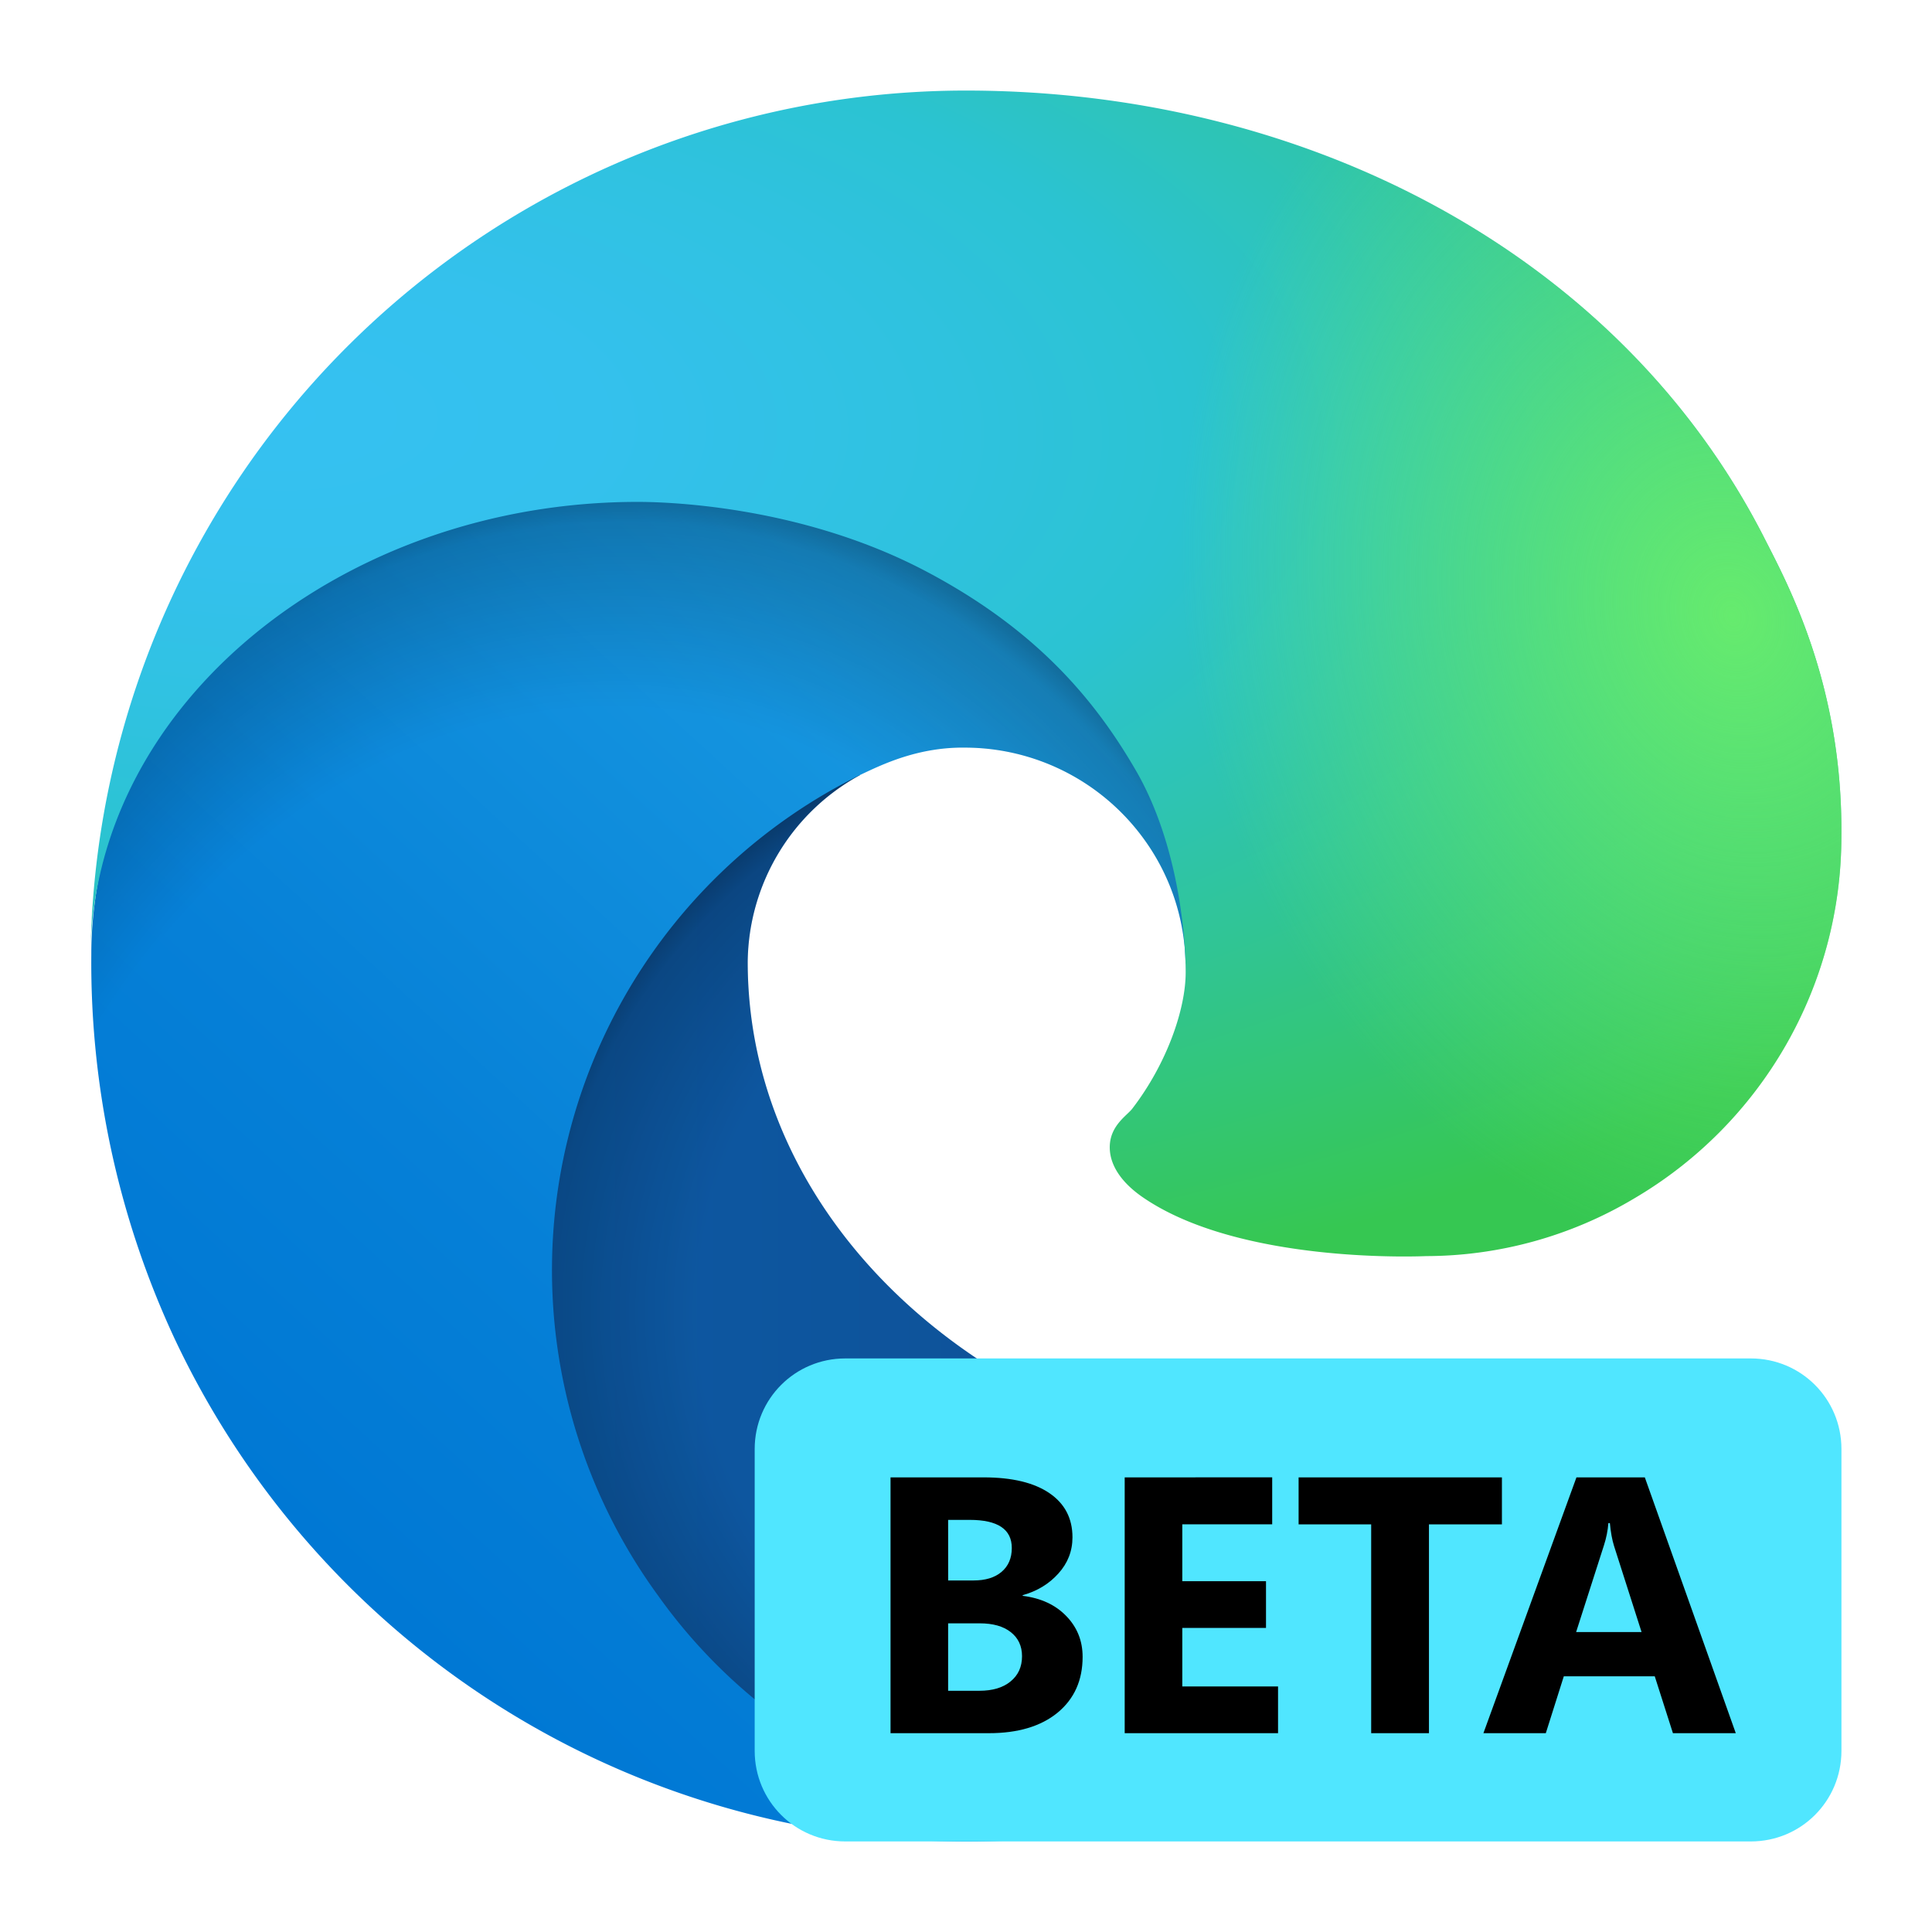 <?xml version="1.0" encoding="UTF-8" standalone="no"?>
<svg
   version="1.1"
   id="Layer_1"
   width="64"
   height="64"
   viewBox="0 0 64 64"
   sodipodi:docname="microsoft-edge-beta.svg"
   inkscape:version="1.1.2 (0a00cf5339, 2022-02-04)"
   xmlns:inkscape="http://www.inkscape.org/namespaces/inkscape"
   xmlns:sodipodi="http://sodipodi.sourceforge.net/DTD/sodipodi-0.dtd"
   xmlns="http://www.w3.org/2000/svg"
   xmlns:svg="http://www.w3.org/2000/svg"
   xmlns:rdf="http://www.w3.org/1999/02/22-rdf-syntax-ns#"
   xmlns:cc="http://creativecommons.org/ns#"
   xmlns:dc="http://purl.org/dc/elements/1.1/">
  <sodipodi:namedview
     id="namedview65"
     pagecolor="#ffffff"
     bordercolor="#666666"
     borderopacity="1.0"
     inkscape:pageshadow="2"
     inkscape:pageopacity="0.0"
     inkscape:pagecheckerboard="0"
     showgrid="false"
     inkscape:zoom="6.1640625"
     inkscape:cx="12.00507"
     inkscape:cy="40.963245"
     inkscape:window-width="1920"
     inkscape:window-height="1011"
     inkscape:window-x="0"
     inkscape:window-y="0"
     inkscape:window-maximized="1"
     inkscape:current-layer="Layer_1" />
  <defs
     id="defs48">
    <style
       id="style2">.cls-1{fill:url(#linear-gradient);}.cls-2{opacity:0.35;fill:url(#radial-gradient);}.cls-2,.cls-4{isolation:isolate;}.cls-3{fill:url(#linear-gradient-2);}.cls-4{opacity:0.41;fill:url(#radial-gradient-2);}.cls-5{fill:url(#radial-gradient-3);}.cls-6{fill:url(#radial-gradient-4);}</style>
    <linearGradient
       id="linear-gradient"
       x1="63.33"
       y1="84.03"
       x2="241.67"
       y2="84.03"
       gradientTransform="matrix(0.227,0,0,-0.227,1.956,62.147)"
       gradientUnits="userSpaceOnUse">
      <stop
         offset="0"
         stop-color="#0c59a4"
         id="stop4" />
      <stop
         offset="1"
         stop-color="#114a8b"
         id="stop6" />
    </linearGradient>
    <radialGradient
       id="radial-gradient"
       cx="161.83"
       cy="68.91"
       r="95.38"
       gradientTransform="matrix(0.227,0,0,-0.215,1.956,58.26)"
       gradientUnits="userSpaceOnUse">
      <stop
         offset="0.72"
         stop-opacity="0"
         id="stop9" />
      <stop
         offset="0.95"
         stop-opacity="0.53"
         id="stop11" />
      <stop
         offset="1"
         id="stop13" />
    </radialGradient>
    <linearGradient
       id="linear-gradient-2"
       x1="157.35"
       y1="161.39"
       x2="45.96"
       y2="40.06"
       gradientTransform="matrix(0.227,0,0,-0.227,1.956,62.147)"
       gradientUnits="userSpaceOnUse">
      <stop
         offset="0"
         stop-color="#1b9de2"
         id="stop16" />
      <stop
         offset="0.16"
         stop-color="#1595df"
         id="stop18" />
      <stop
         offset="0.67"
         stop-color="#0680d7"
         id="stop20" />
      <stop
         offset="1"
         stop-color="#0078d4"
         id="stop22" />
    </linearGradient>
    <radialGradient
       id="radial-gradient-2"
       cx="-340.29"
       cy="62.99"
       r="143.24"
       gradientTransform="matrix(0.034,-0.224,-0.181,-0.027,41.973,-26.524)"
       gradientUnits="userSpaceOnUse">
      <stop
         offset="0.76"
         stop-opacity="0"
         id="stop25" />
      <stop
         offset="0.95"
         stop-opacity="0.5"
         id="stop27" />
      <stop
         offset="1"
         id="stop29" />
    </radialGradient>
    <radialGradient
       id="radial-gradient-3"
       cx="113.37"
       cy="570.21"
       r="202.43"
       gradientTransform="matrix(-0.009,0.227,0.483,0.018,-265.267,-22.285)"
       gradientUnits="userSpaceOnUse">
      <stop
         offset="0"
         stop-color="#35c1f1"
         id="stop32" />
      <stop
         offset="0.11"
         stop-color="#34c1ed"
         id="stop34" />
      <stop
         offset="0.23"
         stop-color="#2fc2df"
         id="stop36" />
      <stop
         offset="0.31"
         stop-color="#2bc3d2"
         id="stop38" />
      <stop
         offset="0.67"
         stop-color="#36c752"
         id="stop40" />
    </radialGradient>
    <radialGradient
       id="radial-gradient-4"
       cx="376.52"
       cy="567.97"
       r="97.34"
       gradientTransform="matrix(0.063,0.217,0.177,-0.052,-66.861,-31.757)"
       gradientUnits="userSpaceOnUse">
      <stop
         offset="0"
         stop-color="#66eb6e"
         id="stop43" />
      <stop
         offset="1"
         stop-color="#66eb6e"
         stop-opacity="0"
         id="stop45" />
    </radialGradient>
  </defs>
  <title
     id="title50">Edge_Logo_265x265</title>
  <path
     class="cls-1"
     d="m 55.349,46.167 a 21.234,21.234 0 0 1 -2.388,1.067 23.078,23.078 0 0 1 -8.133,1.464 c -10.72,0 -20.059,-7.374 -20.059,-16.837 a 7.132,7.132 0 0 1 3.722,-6.187 c -9.696,0.408 -12.188,10.512 -12.188,16.432 0,16.737 15.426,18.434 18.749,18.434 1.792,0 4.495,-0.521 6.117,-1.033 l 0.297,-0.1 A 29.075,29.075 0 0 0 56.554,47.444 0.906,0.906 0 0 0 55.349,46.167 Z"
     id="path52"
     style="fill:url(#linear-gradient);stroke-width:0.227" />
  <path
     class="cls-2"
     d="m 55.349,46.167 a 21.234,21.234 0 0 1 -2.388,1.067 23.078,23.078 0 0 1 -8.133,1.464 c -10.72,0 -20.059,-7.374 -20.059,-16.837 a 7.132,7.132 0 0 1 3.722,-6.187 c -9.696,0.408 -12.188,10.512 -12.188,16.432 0,16.737 15.426,18.434 18.749,18.434 1.792,0 4.495,-0.521 6.117,-1.033 l 0.297,-0.1 A 29.075,29.075 0 0 0 56.554,47.444 0.906,0.906 0 0 0 55.349,46.167 Z"
     id="path54"
     style="fill:url(#radial-gradient);stroke-width:0.227" />
  <path
     class="cls-3"
     d="m 26.953,57.693 a 17.943,17.943 0 0 1 -5.152,-4.835 18.287,18.287 0 0 1 6.69,-27.186 c 0.707,-0.333 1.914,-0.936 3.521,-0.906 a 7.329,7.329 0 0 1 5.82,2.945 7.222,7.222 0 0 1 1.441,4.227 c 0,-0.048 5.541,-18.033 -18.124,-18.033 -9.945,0 -18.124,9.438 -18.124,17.718 A 29.485,29.485 0 0 0 5.768,44.311 28.998,28.998 0 0 0 41.196,59.515 17.116,17.116 0 0 1 26.973,57.702 Z"
     id="path56"
     style="fill:url(#linear-gradient-2);stroke-width:0.227" />
  <path
     class="cls-4"
     d="m 26.953,57.693 a 17.943,17.943 0 0 1 -5.152,-4.835 18.287,18.287 0 0 1 6.69,-27.186 c 0.707,-0.333 1.914,-0.936 3.521,-0.906 a 7.329,7.329 0 0 1 5.82,2.945 7.222,7.222 0 0 1 1.441,4.227 c 0,-0.048 5.541,-18.033 -18.124,-18.033 -9.945,0 -18.124,9.438 -18.124,17.718 A 29.485,29.485 0 0 0 5.768,44.311 28.998,28.998 0 0 0 41.196,59.515 17.116,17.116 0 0 1 26.973,57.702 Z"
     id="path58"
     style="fill:url(#radial-gradient-2);stroke-width:0.227" />
  <path
     class="cls-5"
     d="m 37.51,36.724 c -0.184,0.238 -0.748,0.566 -0.748,1.282 0,0.591 0.385,1.16 1.069,1.638 3.258,2.265 9.399,1.966 9.415,1.966 a 13.493,13.493 0 0 0 6.858,-1.892 13.906,13.906 0 0 0 6.894,-11.98 c 0.059,-5.077 -1.812,-8.453 -2.569,-9.948 C 53.629,8.401 43.267,3 31.998,3 A 28.998,28.998 0 0 0 3,31.59 c 0.109,-8.278 8.337,-14.964 18.124,-14.964 0.793,0 5.315,0.077 9.515,2.281 3.702,1.944 5.641,4.291 6.989,6.617 1.4,2.417 1.649,5.471 1.649,6.688 0,1.217 -0.621,3.02 -1.767,4.511 z"
     id="path60"
     style="fill:url(#radial-gradient-3);stroke-width:0.227" />
  <path
     class="cls-6"
     d="m 37.51,36.724 c -0.184,0.238 -0.748,0.566 -0.748,1.282 0,0.591 0.385,1.16 1.069,1.638 3.258,2.265 9.399,1.966 9.415,1.966 a 13.493,13.493 0 0 0 6.858,-1.892 13.906,13.906 0 0 0 6.894,-11.98 c 0.059,-5.077 -1.812,-8.453 -2.569,-9.948 C 53.629,8.401 43.267,3 31.998,3 A 28.998,28.998 0 0 0 3,31.59 c 0.109,-8.278 8.337,-14.964 18.124,-14.964 0.793,0 5.315,0.077 9.515,2.281 3.702,1.944 5.641,4.291 6.989,6.617 1.4,2.417 1.649,5.471 1.649,6.688 0,1.217 -0.621,3.02 -1.767,4.511 z"
     id="path62"
     style="fill:url(#radial-gradient-4);stroke-width:0.227" />
  <path
     id="rect879"
     style="fill:#50e6ff;fill-opacity:1;stroke-width:2;stroke-linecap:round;stroke-linejoin:round;stroke-dasharray:24, 2"
     d="m 28,45 h 30 c 1.662,0 3,1.338 3,3 v 10 c 0,1.662 -1.338,3 -3,3 H 28 c -1.662,0 -3,-1.338 -3,-3 V 48 c 0,-1.662 1.338,-3 3,-3 z"
     sodipodi:nodetypes="sssssssss" />
  <path
     id="path875"
     style="fill:#000000;fill-opacity:1;stroke-width:0.063"
     d="m 29.5,48.94 v 8.474 h 3.257 c 0.961,0 1.72,-0.225 2.275,-0.678 0.555,-0.457 0.831,-1.075 0.831,-1.851 0,-0.532 -0.182,-0.983 -0.544,-1.354 -0.358,-0.37 -0.838,-0.592 -1.441,-0.667 v -0.022 c 0.481,-0.134 0.874,-0.374 1.181,-0.716 0.311,-0.343 0.468,-0.743 0.468,-1.2 0,-0.63 -0.255,-1.116 -0.763,-1.463 C 34.256,49.116 33.53,48.94 32.584,48.94 Z m 7.757,0 v 8.474 h 5.08 v -1.548 h -3.172 v -1.939 h 2.773 v -1.548 h -2.773 v -1.884 h 2.978 v -1.556 z m 5.761,0 v 1.556 h 2.404 v 6.918 h 1.914 v -6.918 h 2.417 v -1.556 z m 9.204,0 -3.082,8.474 h 2.067 l 0.596,-1.884 h 3.013 l 0.602,1.884 H 57.5 l -3.013,-8.474 z m -20.814,1.408 h 0.714 c 0.93,0 1.395,0.31 1.395,0.932 0,0.335 -0.113,0.6 -0.342,0.793 -0.225,0.189 -0.533,0.282 -0.927,0.282 h -0.839 z m 21.872,0.107 h 0.049 c 0.028,0.295 0.072,0.547 0.139,0.76 l 0.911,2.849 h -2.168 l 0.921,-2.871 c 0.079,-0.244 0.128,-0.49 0.148,-0.738 z m -21.872,3.32 h 1.045 c 0.441,0 0.784,0.097 1.028,0.29 0.248,0.193 0.375,0.46 0.375,0.798 0,0.355 -0.128,0.632 -0.38,0.837 -0.248,0.205 -0.592,0.309 -1.034,0.309 h -1.034 z" />
</svg>
